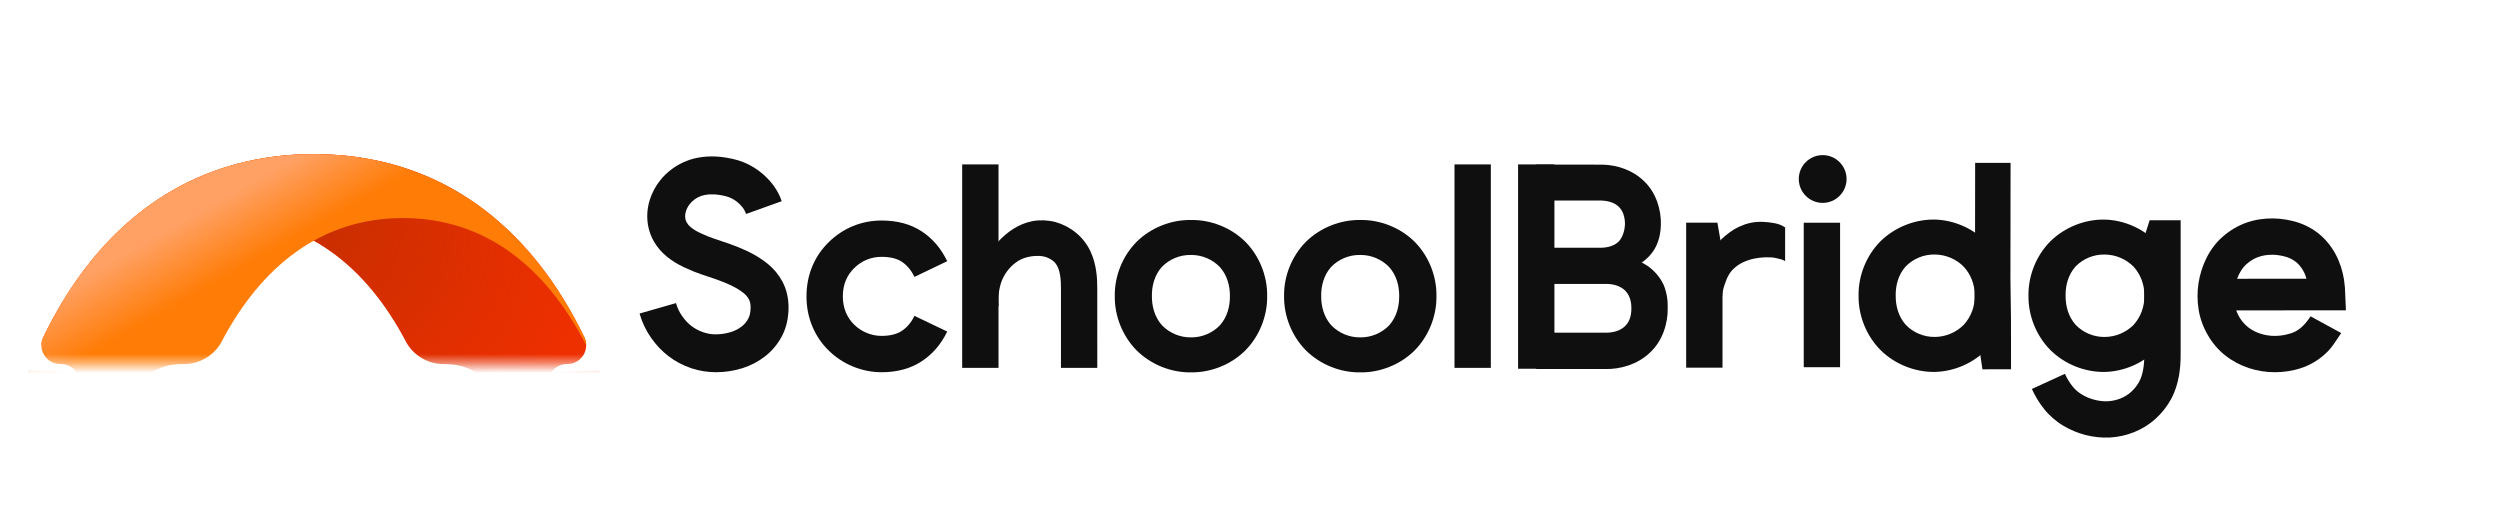 <svg height="56" viewBox="0 0 263 56" width="263" xmlns="http://www.w3.org/2000/svg" xmlns:xlink="http://www.w3.org/1999/xlink"><defs><radialGradient id="a" cx="50%" cy="7.747%" gradientTransform="matrix(0 .665 -1 0 .577 -.255)" r="41.66%"><stop offset="0" stop-color="#ca2e00"/><stop offset="1" stop-color="#ca2e00" stop-opacity="0"/></radialGradient><path id="b" d="m30.755.473c13.309 0 22.849 7.576 28.5 19.348.098.233.152.49.152.758 0 1.089-.883 1.972-1.972 1.972-.726 0-1.306.307-1.739.921l5.046-.231c3.072 7.823 4.623 17.159 4.623 27.184 0 27.588-15.495 49.952-34.61 49.952-12.909 0-24.167-10.2-30.117-25.321 4.556 11.24 12.146 18.598 20.738 18.598 13.935 0 25.231-19.354 25.231-43.229 0-10.065-1.507-19.326-4.506-26.673l6.005 0-.153-.145c-.792-.7-1.969-1.051-3.532-1.051-1.649 0-3.091-.881-3.883-2.198-4.212-8.118-10.609-13.164-19.161-13.164-8.628 0-15.062 5.136-19.273 13.381.001-.309.072-.601.199-.861l-.031.072c5.653-11.753 15.188-19.315 28.484-19.315zm-29.987 22.769.094.004c-.717 1.697-1.353 3.5-1.907 5.395.53-1.868 1.134-3.67 1.813-5.399z"/><linearGradient id="c" x1="50%" x2="52.797%" y1="0%" y2="7.454%"><stop offset="0" stop-color="#ffa165"/><stop offset="1" stop-color="#ffa165" stop-opacity="0"/></linearGradient><path id="d" d="m30.755.473c13.295 0 22.829 7.56 28.482 19.311.11.243.17.512.17.795-4.212-8.248-10.646-13.384-19.273-13.384-8.542 0-14.933 5.034-19.146 13.135l-.04.069c-.797 1.295-2.227 2.158-3.859 2.158-1.667 0-2.896.398-3.686 1.195l6.006-0c-2.999 7.347-4.506 16.608-4.506 26.673 0 23.875 11.296 43.229 25.231 43.229 8.589 0 16.176-7.353 20.732-18.586-5.95 15.114-17.206 25.308-30.111 25.308-19.114 0-34.61-22.364-34.61-49.952 0-10.025 1.551-19.361 4.623-27.184l5.046.231c-.434-.614-1.013-.921-1.739-.921-1.089 0-1.972-.883-1.972-1.972 0-.31.071-.603.199-.864l-.035.08c5.652-11.758 15.189-19.322 28.488-19.322zm31.799 28.161c-.554-1.892-1.189-3.693-1.905-5.387l.094-.005c.678 1.727 1.282 3.527 1.811 5.392z"/><mask id="e" fill="#fff"><path d="m0 0h61.511v22.551h-61.511z" fill="#fff" fill-rule="evenodd"/></mask></defs><g fill="none" fill-rule="evenodd"><g transform="translate(2.259 15.743)"><g mask="url(#e)"><use fill="#ee2f00" xlink:href="#b"/><use fill="url(#a)" xlink:href="#b"/></g><g mask="url(#e)"><use fill="#ff7c06" xlink:href="#d"/><use fill="url(#c)" xlink:href="#d"/></g></g><g fill="#0f0f0f"><g transform="translate(159.702 16.317)"><path d="m1.911 9.728 7.28.537c1.433.119 2.987.46 4.439 1.394.731.514 1.309 1.195 1.687 1.998.338.819.45 1.681.424 2.46.031 1.543-.525 3.441-1.899 4.687-1.305 1.246-3.143 1.732-4.651 1.701h-7.28v-3.823h7.28c.904.006 1.569-.232 2.043-.672.44-.413.687-1.024.686-1.892.007-.856-.258-1.478-.689-1.899-.468-.434-1.137-.676-2.04-.669h-7.28z"/><path d="m1.911 1 6.953.003c1.48.026 3.183.537 4.429 1.779 1.25 1.207 1.765 3.008 1.731 4.483-.006.742-.138 1.541-.496 2.294-.345.747-.957 1.374-1.624 1.818-.659.455-1.434.577-2.063.849-.65.265-1.335.396-2.0.434-2.356.065-4.616.217-6.929.507v-3.418l6.85-.002c.813-.021 1.433-.264 1.859-.687.351-.431.581-.975.625-1.796-.011-1.585-.856-2.416-2.484-2.484l-6.85-.002z"/><path d="m0 22.474h3.823v-21.495h-3.823z"/><path d="m28.092 11.156c-.243-.165-.516-.227-.79-.283-.277-.063-.475-.108-.596-.109-.227-.003-.408-.02-.647-.016-.445.013-.978.078-1.214.138-.269.058-.427.099-.617.168-.183.056-.504.193-.644.258-.338.16-.747.462-1.081.811-.27.313-.498.713-.653 1.163-.204.544-.308.896-.371 1.4-.029.237-.044.482-.044.735l-.03.943c-.021.633-.037 1.267-.081 1.9h-2.763l-.015-1.9-.007-.955c.003-.359.026-.721.073-1.084.082-.712.309-1.492.557-2.112.272-.683.612-1.363 1.079-2.002.437-.6.9-1.185 1.553-1.734.356-.281.595-.459.957-.686.362-.21.785-.383 1.118-.509.945-.302 1.698-.302 2.504-.213.39.047.835.114 1.22.269.4.163.289.204.493.26z"/><path d="m20.97 7.108.331 1.907c.073.318.071.635.205.954l.006.954-.006 3.813v7.628h-3.823v-15.256z"/><path d="m30.052 22.313h3.823v-15.2h-3.823z"/><path d="m32.044 5.027c-1.386 0-2.514-1.128-2.514-2.513 0-1.386 1.128-2.514 2.514-2.514 1.385 0 2.513 1.128 2.513 2.514 0 1.385-1.128 2.513-2.513 2.513"/><path d="m51.81.817-.013 10.857c-.017 1.809.044 3.62.055 5.428l.007 5.429-3.008.003c-.296-1.809-.47-3.62-.694-5.43-.039-.452-.137-.905-.129-1.357l.015-1.357.027-2.714.013-10.86z"/><path d="m51.525 14.795c.036 2.008-.739 4.05-2.14 5.55-1.404 1.497-3.453 2.419-5.55 2.465-2.096.03-4.211-.817-5.711-2.304-1.485-1.501-2.333-3.615-2.304-5.711-.036-2.096.808-4.216 2.294-5.72 1.507-1.485 3.625-2.33 5.721-2.295 2.097.054 4.139.984 5.533 2.482 1.4 1.492 2.18 3.525 2.157 5.533m-3.488 0c.028-1.105-.38-2.213-1.15-3.052-.798-.811-1.909-1.28-3.052-1.284-1.145-.026-2.275.44-3.07 1.266-.77.87-1.056 1.998-1.039 3.07-.007 1.072.287 2.19 1.055 3.055.787.824 1.91 1.295 3.054 1.279 1.142-.003 2.253-.47 3.054-1.28.77-.84 1.177-1.948 1.148-3.054"/><path d="m57.528 23.008c.232.508.473.907.789 1.304.304.376.587.623.997.873.807.494 1.829.753 2.738.71.919-.056 1.806-.398 2.449-.993.325-.284.632-.688.835-1.055.196-.362.338-.808.427-1.313.089-.514.121-1.04.117-1.664v-2.002-4.004-4.004-2.002c.003-.083-.006-.166.002-.251l.08-.25.159-.5.318-1.002h3.263v8.008 4.004 2.002c.006.711-.033 1.523-.174 2.324-.142.807-.39 1.655-.829 2.469-.444.801-.966 1.466-1.634 2.073-1.331 1.216-3.079 1.882-4.821 1.976-1.759.074-3.431-.372-4.908-1.255-.737-.434-1.474-1.078-1.999-1.749-.522-.643-.968-1.4-1.286-2.107z"/><path d="m69.399 14.797c.036 2.008-.739 4.05-2.14 5.55-1.404 1.497-3.453 2.419-5.55 2.465-2.096.03-4.211-.817-5.711-2.304-1.485-1.501-2.333-3.615-2.304-5.711-.036-2.096.808-4.216 2.294-5.72 1.507-1.485 3.625-2.33 5.721-2.295 2.097.054 4.139.984 5.533 2.482 1.4 1.492 2.18 3.525 2.157 5.533m-3.52 0c.036-1.097-.358-2.204-1.119-3.052-.798-.811-1.909-1.28-3.052-1.284-1.145-.026-2.275.44-3.07 1.266-.77.87-1.056 1.998-1.039 3.07-.007 1.072.287 2.19 1.055 3.055.787.824 1.91 1.295 3.054 1.279 1.142-.003 2.253-.47 3.053-1.28.761-.849 1.155-1.957 1.118-3.054"/><path d="m76.679 11.428c.748-.654 1.623-.954 2.698-.946.258.003.515.028.775.073.296.054.528.106.753.183.446.155.816.38 1.127.681.307.298.573.694.766 1.153.056.136.094.288.139.434h-.073l-1.336.001-2.673.001-3.213.002c.234-.638.563-1.174 1.037-1.583m4.478 7.362c-.509.151-.982.229-1.552.232-.516 0-1.037-.08-1.521-.24-1.241-.386-2.125-1.292-2.535-2.443l8.654-.008.894.001 1.993.001-.084-1.913-.029-.658.007.165c-.024-.28-.056-.562-.097-.841-.038-.236-.081-.445-.135-.67-.106-.443-.247-.887-.431-1.323-.364-.87-.902-1.71-1.629-2.418-.723-.707-1.624-1.237-2.541-1.55-.458-.16-.931-.262-1.346-.336-.451-.078-.913-.121-1.377-.128-.927-.01-1.855.118-2.782.439-.936.327-1.758.822-2.486 1.457-1.505 1.28-2.311 3.207-2.577 4.904-.144.934-.136 1.838.006 2.755.123.896.508 1.924.947 2.671.454.806 1.096 1.598 1.87 2.194.752.595 1.6 1.039 2.486 1.329.886.29 1.809.433 2.737.431.874 0 1.844-.137 2.711-.427.925-.293 1.837-.824 2.553-1.487.75-.654 1.178-1.46 1.7-2.206l-3.222-1.761c-.627.967-1.319 1.606-2.212 1.831"/></g><g transform="translate(67.282 16.456)"><path d="m25.456 22.701c-1.029 0-2.043-.202-3.015-.602-.94-.387-1.786-.941-2.513-1.648-.749-.725-1.336-1.582-1.742-2.547-.415-.979-.625-2.051-.625-3.182 0-1.139.21-2.215.625-3.196.401-.951.988-1.804 1.743-2.535.743-.723 1.589-1.282 2.513-1.661.955-.391 1.968-.589 3.014-.589 1.659 0 3.083.386 4.235 1.147 1.137.751 2.038 1.806 2.674 3.133l-3.448 1.654c-.338-.705-.774-1.228-1.334-1.598-.516-.341-1.231-.513-2.127-.513-.554 0-1.065.099-1.563.304-.47.192-.909.484-1.301.866-.387.374-.684.805-.885 1.281-.214.506-.323 1.081-.323 1.707 0 .617.109 1.187.324 1.695.206.49.503.923.883 1.292.383.372.81.652 1.304.855.515.213 1.026.315 1.561.315.885 0 1.601-.177 2.127-.524.566-.374 1.002-.893 1.334-1.585l3.448 1.653c-.631 1.314-1.53 2.365-2.673 3.121-1.163.768-2.587 1.158-4.236 1.158"/><path d="m35.478 15.755c-.043-2.284.462-4.844 2.296-6.843.898-.94 2.053-1.817 3.596-2.113.76-.132 1.581-.099 2.37.099.784.222 1.52.598 2.143 1.11.65.515 1.191 1.217 1.535 1.943.347.728.525 1.456.621 2.135.101.67.112 1.35.112 1.914v1.648l.002 6.595h-3.823l.001-6.595.001-1.648c0-.535-.011-.957-.073-1.374-.121-.844-.369-1.327-.77-1.647-.475-.354-1.012-.535-1.665-.509-.636-.001-1.541.152-2.238.693-.685.493-1.239 1.239-1.532 2.059-.274.832-.359 1.695-.286 2.535z"/><path d="m33.939 22.243h3.823v-21.403h-3.823z"/><path d="m66.023 14.702c.03 2.096-.816 4.211-2.301 5.714-1.502 1.485-3.619 2.332-5.714 2.301-2.095.029-4.21-.819-5.711-2.304-1.485-1.501-2.332-3.615-2.304-5.711-.036-2.096.808-4.216 2.295-5.72 1.506-1.485 3.625-2.329 5.72-2.295 2.096-.036 4.216.806 5.723 2.292 1.487 1.507 2.329 3.628 2.292 5.723m-3.918 0c.01-1.068-.28-2.187-1.046-3.052-.786-.825-1.907-1.298-3.052-1.284-1.145-.026-2.275.44-3.07 1.266-.77.87-1.056 1.998-1.039 3.07-.007 1.072.287 2.19 1.055 3.055.788.824 1.91 1.295 3.054 1.279 1.144.017 2.267-.454 3.054-1.28.766-.866 1.055-1.986 1.043-3.054"/><path d="m83.832 14.702c.03 2.096-.816 4.211-2.301 5.714-1.502 1.485-3.619 2.332-5.714 2.301-2.095.029-4.21-.819-5.711-2.304-1.485-1.501-2.332-3.615-2.304-5.711-.036-2.096.808-4.216 2.295-5.72 1.506-1.485 3.625-2.329 5.72-2.295 2.096-.036 4.216.806 5.723 2.292 1.487 1.507 2.329 3.628 2.292 5.723m-3.918 0c.01-1.068-.28-2.187-1.046-3.052-.786-.825-1.907-1.298-3.052-1.284-1.145-.026-2.275.44-3.07 1.266-.77.87-1.056 1.998-1.039 3.07-.007 1.072.287 2.19 1.055 3.055.788.824 1.91 1.295 3.054 1.279 1.144.017 2.267-.454 3.054-1.28.766-.866 1.055-1.986 1.043-3.054"/><path d="m85.731 22.243h3.823v-21.403h-3.823z"/><path d="m8.036 22.7c-.877 0-1.736-.136-2.553-.405l-.114-.04c-.841-.289-1.62-.705-2.314-1.235-.683-.519-1.301-1.168-1.836-1.928-.543-.773-.955-1.636-1.22-2.564l3.833-1.099c.144.506.356.954.648 1.367.302.431.627.775.992 1.052.358.272.76.486 1.198.638.488.162.921.246 1.391.227.508-.002 1.013-.078 1.507-.226.485-.152.847-.341 1.182-.602.301-.236.526-.509.705-.858.142-.275.219-.651.226-1.088l-.001-.143c-.007-.296-.063-.545-.172-.751-.132-.245-.314-.467-.544-.656-.359-.291-.807-.569-1.332-.821-.444-.213-.966-.424-1.548-.629l-1.647-.559c-.461-.153-.985-.364-1.599-.649l-.217-.101c-.632-.293-1.228-.666-1.754-1.093-.553-.454-1.01-.986-1.355-1.587-.129-.225-.243-.458-.337-.699-.182-.457-.298-.95-.344-1.463-.043-.466-.026-.941.051-1.41.048-.302.121-.597.218-.885.229-.699.58-1.354 1.041-1.943.364-.466.788-.874 1.294-1.247.504-.371 1.072-.672 1.684-.893l.15-.052c.539-.181 1.135-.296 1.797-.342.635-.044 1.292-.01 2.012.105.942.147 1.729.388 2.406.735l.106.055c.668.356 1.261.792 1.762 1.294.426.426.765.848 1.031 1.286.232.381.414.768.575 1.218l-3.753 1.344c-.071-.197-.139-.343-.229-.493-.098-.16-.243-.336-.443-.536-.225-.226-.498-.425-.814-.593-.344-.178-.749-.293-1.257-.372-.428-.069-.786-.083-1.122-.066-.315.022-.588.073-.828.153-.295.106-.513.22-.712.367-.21.155-.379.315-.516.493-.178.227-.311.475-.398.738-.03.092-.053.182-.069.273-.021.138-.027.274-.013.413.011.135.037.249.079.353.026.065.054.123.087.179.102.178.244.343.422.487.269.219.584.414.936.578l.175.081c.489.227.879.386 1.241.506l1.687.572c.703.246 1.341.507 1.927.787.812.389 1.528.837 2.132 1.329.643.526 1.162 1.156 1.543 1.871.403.758.617 1.615.638 2.546l.001.279c-.015 1.058-.238 2.021-.667 2.853-.44.855-1.043 1.585-1.795 2.174-.711.555-1.509.974-2.375 1.245l-.117.036c-.861.259-1.749.391-2.636.394z"/></g></g></g></svg>